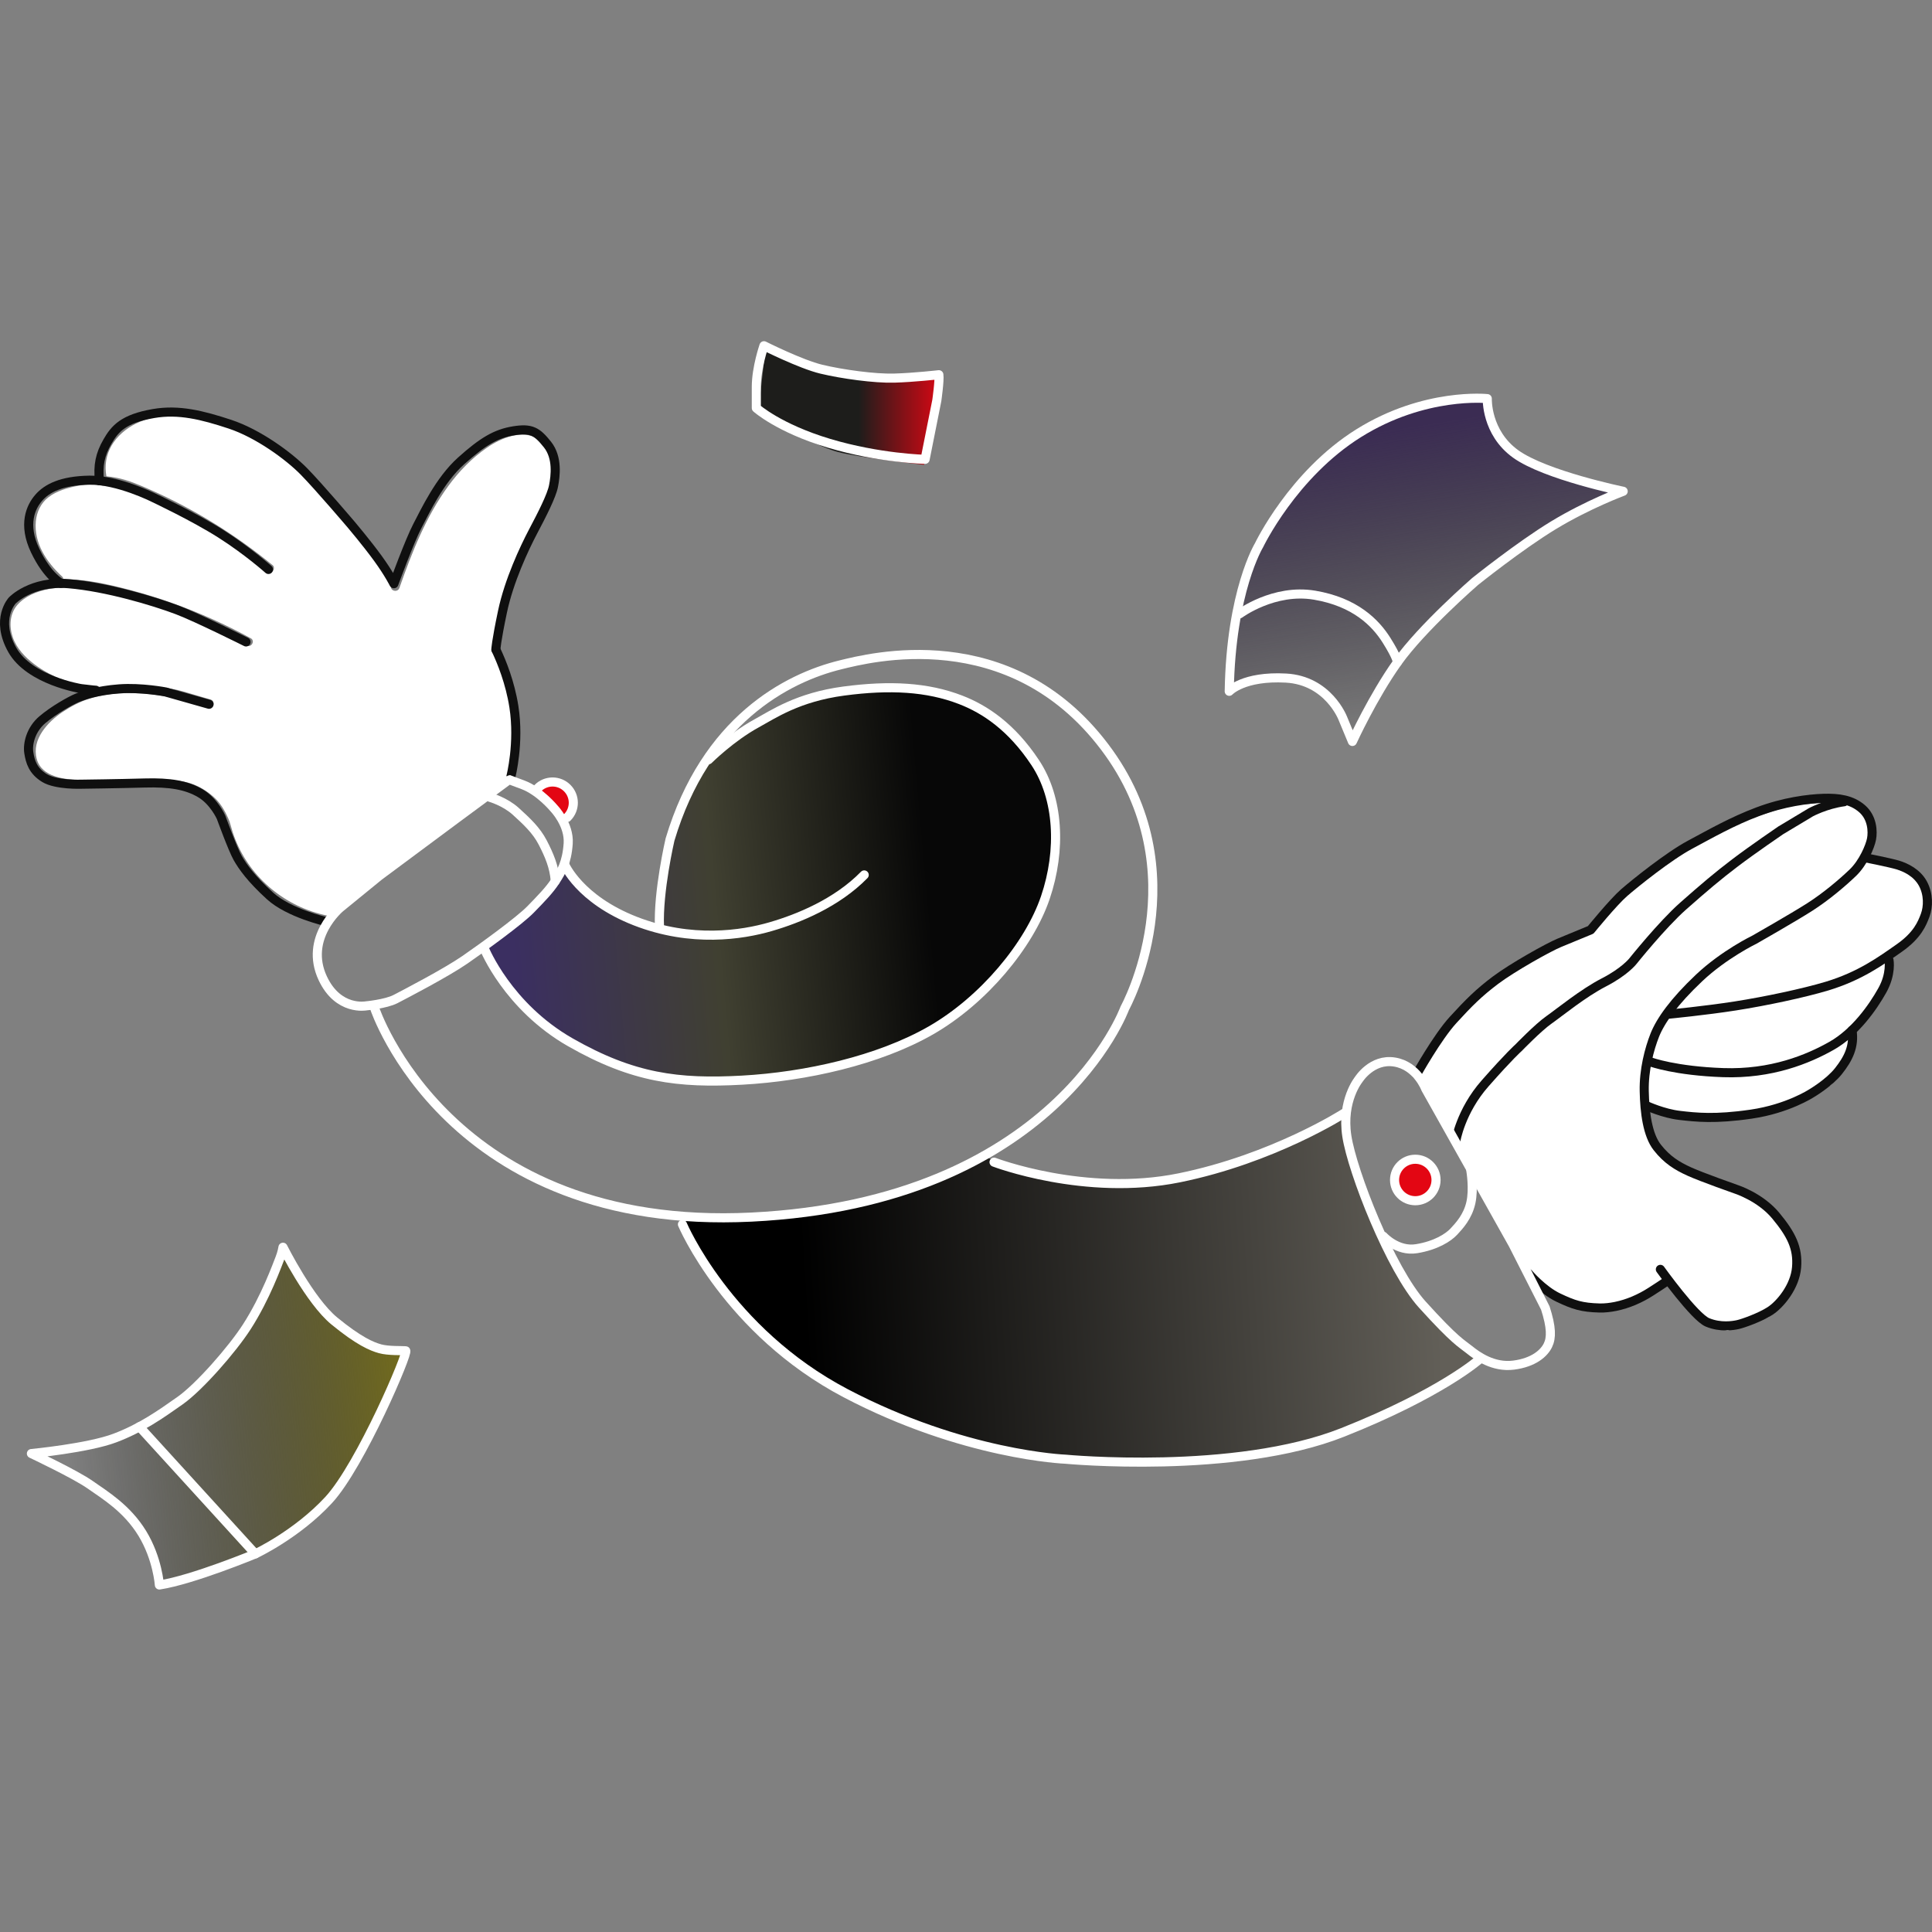 <svg width="540" height="540" viewBox="0 0 240 240" fill="none" xmlns="http://www.w3.org/2000/svg">
<rect x="0" y="0" width="240" height="240" fill="#808080" stroke="none"/>
<g clip-path="url(#clip0_15997_70685)">
<path d="M65.166 113.577C66.371 112.673 68.682 109.684 69.686 108.303L70.44 107.926L73.453 111.316L78.35 114.33L81.74 115.083V112.447C81.74 109.056 84.377 100.393 86.26 96.626C88.144 92.859 93.794 89.092 102.081 86.456C108.711 84.346 115.642 85.577 118.278 86.456C122.422 88.088 130.784 93.537 131.086 102.276C131.387 111.015 127.444 117.218 125.435 119.227C123.301 122.617 116.018 130 103.965 132.411C88.897 135.424 82.494 134.671 73.453 130.904C66.221 127.891 61.399 120.859 59.893 117.72C61.148 116.716 63.961 114.481 65.166 113.577Z" fill="url(#paint0_linear_15997_70685)"/>
<path d="M99.068 169.326C92.438 165.107 86.511 155.514 84.377 151.245H91.157C93.041 151.245 98.239 151.019 103.964 150.115C109.69 149.211 118.655 145.469 122.422 143.711L125.059 144.841C126.817 145.344 131.01 146.423 133.722 146.725C137.113 147.101 140.879 147.478 145.023 146.725C149.166 145.971 159.337 142.581 161.22 141.451C162.727 140.547 165.866 139.066 167.247 138.438V141.451L169.884 149.362C170.889 151.622 173.048 156.519 173.651 158.025C174.254 159.532 178.171 163.676 180.055 165.559C181.938 167.442 183.821 168.572 183.445 168.949C181.034 171.36 172.395 175.478 168.377 177.236C165.741 178.492 157.152 181.154 143.893 181.756C130.634 182.359 118.53 178.994 114.135 177.236C111.875 176.357 105.697 173.545 99.068 169.326Z" fill="url(#paint1_linear_15997_70685)"/>
<path d="M15.821 188.16C14.013 186.051 7.785 182.51 4.897 181.003L5.65 180.626C7.408 180.501 11.903 179.798 15.821 177.99C20.718 175.729 21.848 174.223 25.615 170.833C28.628 168.12 31.39 163.424 32.395 161.415L35.408 155.389L39.552 162.169C40.305 162.922 42.415 164.806 44.825 166.312C47.236 167.819 49.597 168.196 50.476 168.196C49.722 169.828 47.462 174.675 44.449 181.003C40.682 188.913 33.902 191.55 31.265 193.057C29.155 194.262 23.103 196.07 20.341 196.824C20.09 196.824 19.588 196.522 19.588 195.317C19.588 193.81 18.081 190.797 15.821 188.16Z" fill="url(#paint2_linear_15997_70685)"/>
<path d="M160.844 84.195C157.228 83.593 154.064 84.949 152.934 85.702C152.682 79.801 154.44 65.964 163.481 57.828C172.521 49.691 181.31 48.913 184.575 49.541C184.826 50.42 185.328 52.328 185.328 52.931C185.328 53.533 186.584 54.94 187.212 55.568C187.965 56.195 190.225 57.677 193.239 58.581C196.252 59.485 199.768 60.716 201.149 61.218C200.772 61.469 199.266 62.273 196.252 63.478C192.485 64.985 186.082 70.258 180.808 74.402C176.589 77.717 172.772 83.317 171.391 85.702L168.001 91.729L167.624 91.353C166.871 89.218 164.46 84.798 160.844 84.195Z" fill="url(#paint3_linear_15997_70685)"/>
<path d="M29.236 104.288C28.994 103.685 28.799 103.075 28.633 102.449C28.558 102.156 28.467 101.907 28.339 101.628C27.947 100.747 27.443 99.865 26.742 99.187C25.83 98.306 24.64 97.575 23.412 97.236C22.011 96.852 20.497 96.867 19.058 96.874C17.483 96.882 15.901 96.89 14.326 96.897C12.903 96.905 11.479 96.942 10.062 96.897C8.089 96.844 5.188 96.573 4.563 94.275C3.907 91.857 5.919 89.687 7.757 88.459C8.797 87.766 9.927 87.164 11.125 86.779C12.27 86.418 13.468 86.222 14.673 86.147C17.121 85.988 19.6 86.252 21.988 86.787C23.171 87.051 24.331 87.457 25.499 87.796C25.634 87.834 25.763 87.872 25.891 87.909C26.538 88.098 26.81 87.096 26.169 86.9C25.032 86.569 23.902 86.23 22.764 85.898C21.936 85.657 21.062 85.514 20.203 85.386C18.899 85.19 17.588 85.062 16.263 85.047C14.952 85.032 13.648 85.137 12.375 85.393C12.292 85.28 12.164 85.197 11.976 85.197C9.219 85.197 6.461 84.158 4.261 82.508C3.131 81.656 2.069 80.542 1.595 79.186C1.127 77.852 1.188 76.262 2.152 75.155C3.116 74.047 4.593 73.46 6.009 73.181C7.524 72.887 9.113 72.955 10.635 73.174C12.232 73.4 13.807 73.769 15.359 74.168C17.008 74.59 18.636 75.08 20.248 75.622C23.826 76.843 27.299 78.372 30.622 80.188C31.209 80.511 31.744 79.607 31.149 79.283C28.015 77.566 24.745 76.104 21.378 74.906C19.69 74.304 17.98 73.776 16.255 73.317C14.575 72.872 12.88 72.458 11.162 72.202C10.108 72.044 8.993 71.946 7.87 71.961C7.87 71.84 7.825 71.72 7.712 71.614C5.806 69.851 4.209 67.486 4.45 64.781C4.555 63.613 5.068 62.514 6.002 61.783C7.056 60.962 8.495 60.57 9.784 60.329C10.658 60.17 11.554 60.118 12.443 60.156C12.631 60.374 12.963 60.366 13.174 60.208C13.422 60.238 13.671 60.261 13.912 60.299C15.306 60.54 16.602 61.059 17.89 61.624C20.459 62.739 22.953 64.028 25.348 65.474C28.075 67.109 30.674 68.947 33.138 70.951C33.356 71.132 33.665 71.162 33.876 70.951C34.057 70.77 34.095 70.394 33.876 70.213C29.251 66.439 24.158 63.259 18.696 60.849C17.317 60.238 15.931 59.636 14.44 59.342C14.033 59.259 13.626 59.206 13.219 59.169C12.97 57.873 13.189 56.502 13.859 55.356C14.553 54.166 15.637 53.255 16.858 52.637C19.834 51.13 23.359 51.567 26.448 52.456C29.575 53.353 32.528 54.844 35.104 56.826C37.711 58.822 39.918 61.285 42.05 63.772C44.438 66.567 46.94 69.354 48.65 72.631C48.635 72.676 48.62 72.714 48.605 72.759C48.379 73.392 49.388 73.671 49.614 73.038C51.166 68.623 52.906 64.171 55.694 60.366C57.027 58.543 58.639 56.886 60.508 55.605C62.263 54.4 64.862 53.307 66.881 54.535C68.689 55.635 69.028 58.114 68.591 60.012C68.29 61.293 67.718 62.483 67.107 63.644C66.497 64.804 65.864 65.949 65.277 67.124C64.169 69.332 63.212 71.622 62.557 74.002C62.037 75.901 61.743 77.867 61.51 79.818C61.495 79.954 61.457 80.097 61.465 80.233C61.465 80.549 61.653 80.918 61.743 81.22C61.856 81.574 61.962 81.928 62.067 82.282C62.482 83.66 62.866 85.047 63.182 86.456C63.792 89.198 64.094 92.068 63.619 94.856C63.521 95.436 63.386 96.008 63.22 96.573C59.92 98.992 56.628 101.417 53.328 103.836C51.648 105.071 49.961 106.307 48.281 107.542C46.661 108.733 44.981 109.87 43.467 111.189C42.525 112.01 41.689 112.944 40.95 113.953C40.89 113.848 40.792 113.765 40.634 113.735C35.519 112.688 31.164 109.139 29.236 104.288Z" fill="white"/>
<path d="M95.105 43.137L94.171 51.477C94.171 51.477 101.283 55.424 104.085 56.148C106.895 56.878 114.791 57.737 114.791 57.737C114.791 57.737 116.644 50.866 116.591 49.917C116.538 48.968 116.214 46.904 116.214 46.904L111.318 47.28L106.504 46.949L99.339 45.48L95.105 43.137Z" fill="url(#paint4_linear_15997_70685)"/>
<path d="M123.484 144.367C123.484 144.367 134.777 148.691 146.47 146.318C158.162 143.945 166.961 138.295 166.961 138.295" stroke="white" stroke-width="1.13" stroke-miterlimit="10" stroke-linecap="round" stroke-linejoin="round"/>
<path d="M84.776 152.096C84.776 152.096 90.374 165.356 105.049 173.07C119.725 180.784 132.359 181.267 132.359 181.267C132.359 181.267 153.378 183.263 166.795 177.937C179.023 173.085 183.761 168.874 183.761 168.874" stroke="white" stroke-width="1.13" stroke-miterlimit="10" stroke-linecap="round" stroke-linejoin="round"/>
<path d="M19.798 196.892C23.957 196.251 31.717 193.027 31.717 193.027C31.717 193.027 36.87 190.624 40.832 186.329C44.795 182.035 50.845 167.834 50.393 167.796C49.933 167.759 48.238 167.834 47.213 167.548C46.181 167.262 44.592 166.606 41.541 164.105C38.482 161.604 35.152 154.937 35.152 154.937C35.152 154.937 35.047 155.63 34.753 156.353C34.459 157.076 33.012 161.174 30.654 164.828C28.846 167.638 24.748 172.317 22.36 173.997C19.972 175.677 17.561 177.394 14.269 178.637C10.976 179.888 3.902 180.566 3.902 180.566C3.902 180.566 9.357 183.143 11.187 184.431C13.018 185.719 15.768 187.361 17.674 190.48C19.58 193.599 19.798 196.892 19.798 196.892Z" stroke="white" stroke-width="1.13" stroke-miterlimit="10" stroke-linecap="round" stroke-linejoin="round"/>
<path d="M17.32 177.236L31.717 193.027" stroke="white" stroke-width="1.13" stroke-miterlimit="10" stroke-linecap="round" stroke-linejoin="round"/>
<path d="M94.902 42.949C94.902 42.949 93.96 45.653 93.953 48.041C93.945 50.437 93.953 50.686 93.953 50.686C93.953 50.686 96.725 53.187 102.978 55.063C109.231 56.938 114.919 57.059 114.919 57.059L116.373 49.759C116.373 49.759 116.734 47.235 116.629 46.55C116.629 46.55 113.51 46.904 111.077 46.971C108.643 47.039 104.613 46.482 102.036 45.864C99.46 45.246 94.902 42.949 94.902 42.949Z" stroke="white" stroke-width="1.13" stroke-miterlimit="10" stroke-linecap="round" stroke-linejoin="round"/>
<path d="M176.288 133.963L180.913 141.903L189.999 158.786L193.615 161.039L197.382 162.546L201.902 161.792L207.311 159.555L210.016 162.621L212.231 164.7L214.566 165.318L219.659 163.645L222.288 160.971L223.313 157.837L222.725 154.387L220.766 151.426L217.964 149.384L213.542 147.184L207.161 144.382L205.255 141.579L204.614 138.31L204.539 137.308L210.189 138.438H216.969L223.524 137.044L227.479 134.754L229.762 131.846L230.153 129.021V127.891L233.543 123.37L234.674 121.11L234.297 118.85L237.687 116.213L238.817 113.577L239.186 111.023L237.386 108.62L234.011 107.324L231.426 106.932L232.579 104.559L232.165 101.922L230.53 99.639H227.125L222.326 100.069L215.809 102.269L210.566 104.536L204.916 107.926L198.256 115.159L196.252 116.213L189.848 119.227L184.198 122.994L177.041 131.281L176.288 133.963Z" fill="white"/>
<path d="M152.7 85.875C152.7 85.875 154.47 83.947 159.736 84.233C165.002 84.519 166.803 89.22 166.803 89.22L168.001 92.106C168.001 92.106 170.517 86.591 173.598 82.259C176.679 77.927 183.241 72.239 183.241 72.239C183.241 72.239 188.726 67.832 192.99 65.241C197.261 62.649 201.638 61.029 201.638 61.029C201.638 61.029 191.943 59.041 188.266 56.381C184.59 53.722 184.755 49.518 184.755 49.518C184.755 49.518 176.981 48.689 168.784 53.812C160.587 58.935 156.399 67.734 156.399 67.734C156.399 67.734 152.911 73.422 152.7 85.875Z" stroke="white" stroke-width="1.13" stroke-miterlimit="10" stroke-linecap="round" stroke-linejoin="round"/>
<path d="M153.996 76.247C153.996 76.247 158.26 73.083 163.3 73.935C168.34 74.786 170.871 77.362 172.242 79.54C173.613 81.717 173.591 82.267 173.591 82.267" stroke="white" stroke-width="1.13" stroke-miterlimit="10" stroke-linecap="round" stroke-linejoin="round"/>
<path d="M70.146 107.399C70.146 107.399 71.954 111.701 78.923 114.421C85.899 117.14 92.227 116.131 95.708 115.121C99.188 114.112 103.942 112.176 107.355 108.687" stroke="white" stroke-width="1.13" stroke-miterlimit="10" stroke-linecap="round" stroke-linejoin="round"/>
<path d="M63.464 96.475C63.464 96.475 64.541 92.302 63.84 87.811C63.366 84.76 62.303 82.199 61.678 80.865" stroke="#0F0F0F" stroke-width="1.13" stroke-miterlimit="10" stroke-linecap="round" stroke-linejoin="round"/>
<path d="M40.523 114.488C40.523 114.488 35.898 113.441 33.54 111.294C31.182 109.147 30.15 107.67 29.532 106.593C28.914 105.516 27.468 101.538 27.468 101.538C27.468 101.538 26.586 99.534 24.876 98.532C23.166 97.53 21.109 97.176 17.983 97.266C14.856 97.357 10.088 97.417 10.088 97.417C10.088 97.417 6.969 97.537 5.522 96.648C4.076 95.76 3.752 94.614 3.578 93.499C3.405 92.377 3.842 90.614 5.258 89.409C6.675 88.203 8.792 87.02 9.59 86.697C10.389 86.373 12.039 85.785 14.804 85.574C17.576 85.371 20.574 85.958 20.574 85.958L25.968 87.487" stroke="#0F0F0F" stroke-width="1.13" stroke-miterlimit="10" stroke-linecap="round" stroke-linejoin="round"/>
<path d="M30.564 79.743C30.564 79.743 24.432 76.677 22.036 75.773C19.045 74.643 13.222 72.91 8.536 72.511C3.85 72.111 1.514 74.605 1.514 74.605C1.514 74.605 -0.625 76.895 1.514 80.715C3.654 84.534 10.065 85.544 10.065 85.544L11.896 85.755" stroke="#0F0F0F" stroke-width="1.13" stroke-miterlimit="10" stroke-linecap="round" stroke-linejoin="round"/>
<path d="M33.352 70.74C33.352 70.74 30.76 68.42 27.4 66.288C24.04 64.156 19.083 61.828 19.083 61.828C19.083 61.828 14.668 59.598 11.127 59.651C7.586 59.703 5.808 60.683 4.814 61.828C3.812 62.973 2.825 65.15 4.362 68.382C5.899 71.614 7.586 72.466 7.586 72.466" stroke="#0F0F0F" stroke-width="1.13" stroke-miterlimit="10" stroke-linecap="round" stroke-linejoin="round"/>
<path d="M12.355 59.718C12.152 57.828 12.423 56.456 13.342 54.867C14.261 53.27 15.309 52.019 19.075 51.371C22.179 50.836 25.08 51.544 28.568 52.697C32.056 53.85 35.86 56.63 37.759 58.566C39.657 60.502 43.665 65.218 43.665 65.218C43.665 65.218 45.533 67.425 46.927 69.339C48.321 71.26 48.931 72.511 48.931 72.511C48.931 72.511 50.898 67.139 51.847 65.339C52.796 63.538 54.589 59.666 57.279 57.255C59.968 54.844 61.61 53.872 63.803 53.518C65.995 53.164 66.711 53.594 68.007 55.221C69.302 56.848 69.001 59.146 68.76 60.374C68.526 61.602 67.298 63.99 66.206 66.054C65.121 68.119 63.23 72.142 62.424 75.969C61.618 79.796 61.595 80.707 61.595 80.707" stroke="#0F0F0F" stroke-width="1.13" stroke-miterlimit="10" stroke-linecap="round" stroke-linejoin="round"/>
<path d="M46.536 125.231C46.536 125.231 55.712 153.046 93.357 151.192C131.003 149.339 139.727 125.231 139.727 125.231C139.727 125.231 149.039 108.386 137.211 92.769C125.383 77.151 107.927 81.732 104.432 82.583C97.682 84.226 87.639 89.537 83.232 104.295C83.232 104.295 81.733 110.744 81.921 115.114" stroke="white" stroke-width="1.13" stroke-miterlimit="10" stroke-linecap="round" stroke-linejoin="round"/>
<path d="M175.971 133.458C175.971 133.458 178.548 128.84 180.514 126.693C182.48 124.546 183.701 123.325 185.772 121.766C187.844 120.206 192.319 117.69 193.713 117.117C195.107 116.537 197.6 115.513 197.6 115.513C197.6 115.513 200.403 112.07 201.751 110.895C203.1 109.719 207.311 106.337 209.956 104.928C212.592 103.519 215.169 102.035 218.371 100.83C221.572 99.624 224.609 99.233 226.499 99.172C228.39 99.112 230.025 99.338 231.314 100.46C232.602 101.583 232.662 103.301 232.489 104.22C232.315 105.139 231.457 107.173 230.168 108.409C228.88 109.644 226.869 111.362 224.804 112.68C222.74 113.998 217.949 116.726 217.949 116.726C217.949 116.726 214.189 118.534 211.063 121.487C207.937 124.44 206.279 126.798 205.571 128.569C204.87 130.339 204.2 132.9 204.253 135.537C204.305 138.174 204.659 140.992 205.872 142.536C207.085 144.08 208.328 144.841 209.873 145.542C211.417 146.243 215.704 147.749 215.704 147.749C215.704 147.749 218.68 148.699 220.608 151.034C222.537 153.369 223.373 155.042 223.177 157.43C222.989 159.818 221.143 162.033 219.892 162.847C218.642 163.66 216.51 164.406 215.9 164.542C215.289 164.677 213.73 164.941 212.11 164.271C210.49 163.6 206.257 157.686 206.257 157.686" stroke="#0F0F0F" stroke-width="1.13" stroke-miterlimit="10" stroke-linecap="round" stroke-linejoin="round"/>
<path d="M189.863 158.183C189.863 158.183 191.619 160.255 193.562 161.182C195.506 162.108 196.493 162.425 198.723 162.485C199.363 162.5 200.041 162.417 200.682 162.289C202.264 161.965 203.755 161.31 205.111 160.436C205.812 159.984 206.611 159.464 207.07 159.148" stroke="#0F0F0F" stroke-width="1.13" stroke-miterlimit="10" stroke-linecap="round" stroke-linejoin="round"/>
<path d="M180.838 141.76C180.838 141.76 181.426 138.046 184.492 134.573C187.55 131.1 188.62 130.173 188.62 130.173C188.62 130.173 191.091 127.619 192.417 126.693C193.736 125.766 196.651 123.37 199.228 122.044C201.804 120.719 202.821 119.43 202.821 119.43C202.821 119.43 206.445 114.895 209.089 112.552C211.733 110.217 213.421 108.785 215.561 107.165C217.693 105.546 221.218 103.142 221.218 103.142L224.948 100.905C224.948 100.905 226.808 99.903 229.083 99.594" stroke="#0F0F0F" stroke-width="1.13" stroke-miterlimit="10" stroke-linecap="round" stroke-linejoin="round"/>
<path d="M231.758 106.563C231.758 106.563 234.824 107.173 235.773 107.459C236.723 107.753 238.131 108.408 238.862 109.749C239.593 111.09 239.54 112.642 239.156 113.69C238.764 114.737 238.184 116.198 235.917 117.78C233.656 119.362 231.065 121.253 226.959 122.496C224.051 123.37 219.327 124.372 215.576 124.96C211.831 125.548 207.289 125.985 207.289 125.985" stroke="#0F0F0F" stroke-width="1.13" stroke-miterlimit="10" stroke-linecap="round" stroke-linejoin="round"/>
<path d="M234.659 119.28C234.659 119.28 234.982 120.975 233.815 123.046C232.655 125.118 230.47 128.245 227.532 129.91C224.586 131.582 220.036 133.45 214.069 133.247C208.102 133.036 205.089 131.929 205.089 131.929" stroke="#0F0F0F" stroke-width="1.13" stroke-miterlimit="10" stroke-linecap="round" stroke-linejoin="round"/>
<path d="M204.562 137.368C204.562 137.368 206.626 138.325 208.652 138.558C210.679 138.792 213.007 139.063 217.55 138.4C222.092 137.737 225.023 135.816 225.023 135.816C225.023 135.816 227.208 134.543 228.398 133.036C229.588 131.529 230.379 130.008 230.063 127.989" stroke="#0F0F0F" stroke-width="1.13" stroke-miterlimit="10" stroke-linecap="round" stroke-linejoin="round"/>
<path d="M175.813 149.158C177.236 149.158 178.39 148.005 178.39 146.582C178.39 145.159 177.236 144.005 175.813 144.005C174.39 144.005 173.237 145.159 173.237 146.582C173.237 148.005 174.39 149.158 175.813 149.158Z" fill="#E30613" stroke="white" stroke-width="1.13" stroke-miterlimit="10" stroke-linecap="round" stroke-linejoin="round"/>
<path d="M66.816 97.899C67.825 96.89 69.453 96.89 70.462 97.899C71.472 98.909 71.472 100.536 70.462 101.546" fill="#E30613"/>
<path d="M66.816 97.899C67.825 96.89 69.453 96.89 70.462 97.899C71.472 98.909 71.472 100.536 70.462 101.546" stroke="white" stroke-width="1.13" stroke-miterlimit="10" stroke-linecap="round" stroke-linejoin="round"/>
<path d="M42.257 112.763C42.257 112.763 37.744 116.507 40.094 121.525C42.015 125.623 45.473 124.953 45.473 124.953C45.473 124.953 47.922 124.727 49.127 124.109C50.333 123.483 55.418 120.839 57.731 119.242C60.044 117.645 64.519 114.398 65.897 112.989C67.268 111.58 68.255 110.571 68.986 109.448C69.717 108.326 70.417 107.173 70.583 104.792C70.741 102.419 68.843 100.446 68.843 100.446C68.843 100.446 67.065 98.276 64.963 97.492C62.861 96.709 63.245 96.844 63.245 96.844L56.638 101.726L47.086 108.823L42.257 112.763Z" stroke="white" stroke-width="1.13" stroke-miterlimit="10" stroke-linecap="round" stroke-linejoin="round"/>
<path d="M60.179 117.863C60.179 117.863 63.072 125.035 70.854 129.48C78.636 133.925 84.271 134.618 92.182 134.181C100.092 133.744 109.148 131.725 115.657 127.989C122.166 124.244 127.846 117.426 129.858 111.497C131.869 105.568 131.523 99.142 128.592 94.728C125.684 90.343 122.392 88.113 119.318 86.93C115.197 85.341 110.549 85.084 104.823 85.845C99.098 86.606 96.001 88.761 93.982 89.861C90.788 91.609 88.016 94.374 88.016 94.374" stroke="white" stroke-width="1.13" stroke-miterlimit="10" stroke-linecap="round" stroke-linejoin="round"/>
<path d="M60.872 99.044C60.872 99.044 62.725 99.564 64.074 100.792C65.422 102.02 66.62 103.12 67.419 104.664C68.217 106.209 68.85 107.67 68.978 109.441" stroke="white" stroke-width="1.13" stroke-miterlimit="10" stroke-linecap="round" stroke-linejoin="round"/>
<path d="M191.965 162.485L187.942 154.567L184.605 148.616L177.109 135.266C177.109 135.266 176.047 132.381 173.229 131.929C170.419 131.477 168.784 134.091 168.784 134.091C168.784 134.091 166.63 136.713 167.308 141.127C167.986 145.542 172.717 157.671 176.68 162.056C180.808 166.621 181.554 166.877 182.526 167.661C183.498 168.444 185.494 169.898 188.01 169.582C190.527 169.266 191.822 168.09 192.289 167.111C192.741 166.192 192.741 164.896 191.965 162.485Z" stroke="white" stroke-width="1.13" stroke-miterlimit="10" stroke-linecap="round" stroke-linejoin="round"/>
<path d="M171.843 153.573C171.843 153.573 173.568 155.509 175.971 155.117C178.374 154.725 179.919 153.731 180.597 153C181.275 152.269 182.322 151.155 182.714 149.414C183.106 147.674 182.714 145.421 182.714 145.421" stroke="white" stroke-width="1.13" stroke-miterlimit="10" stroke-linecap="round" stroke-linejoin="round"/>
</g>
<defs>
<linearGradient id="paint0_linear_15997_70685" x1="63.659" y1="115.837" x2="135.983" y2="109.433" gradientUnits="userSpaceOnUse">
<stop stop-color="#3B2F61"/>
<stop offset="0.349" stop-color="#404031"/>
<stop offset="0.715" stop-color="#070707"/>
</linearGradient>
<linearGradient id="paint1_linear_15997_70685" x1="178.171" y1="150.868" x2="99.444" y2="155.765" gradientUnits="userSpaceOnUse">
<stop stop-color="#625F58"/>
<stop offset="1"/>
</linearGradient>
<linearGradient id="paint2_linear_15997_70685" x1="50.476" y1="171.586" x2="7.91" y2="175.729" gradientUnits="userSpaceOnUse">
<stop stop-color="#726B1D"/>
<stop offset="1" stop-opacity="0"/>
</linearGradient>
<linearGradient id="paint3_linear_15997_70685" x1="171.014" y1="53.684" x2="177.03" y2="91.729" gradientUnits="userSpaceOnUse">
<stop stop-color="#3B2C53"/>
<stop offset="1" stop-color="#19171B" stop-opacity="0"/>
</linearGradient>
<linearGradient id="paint4_linear_15997_70685" x1="94.171" y1="50.438" x2="117.404" y2="50.438" gradientUnits="userSpaceOnUse">
<stop offset="0.538" stop-color="#1D1D1B"/>
<stop offset="1" stop-color="#E30613"/>
</linearGradient>
<clipPath id="clip0_15997_70685">
<rect width="240" height="155.073" fill="white" transform="translate(0 42.383)"/>
</clipPath>
</defs>
</svg>
